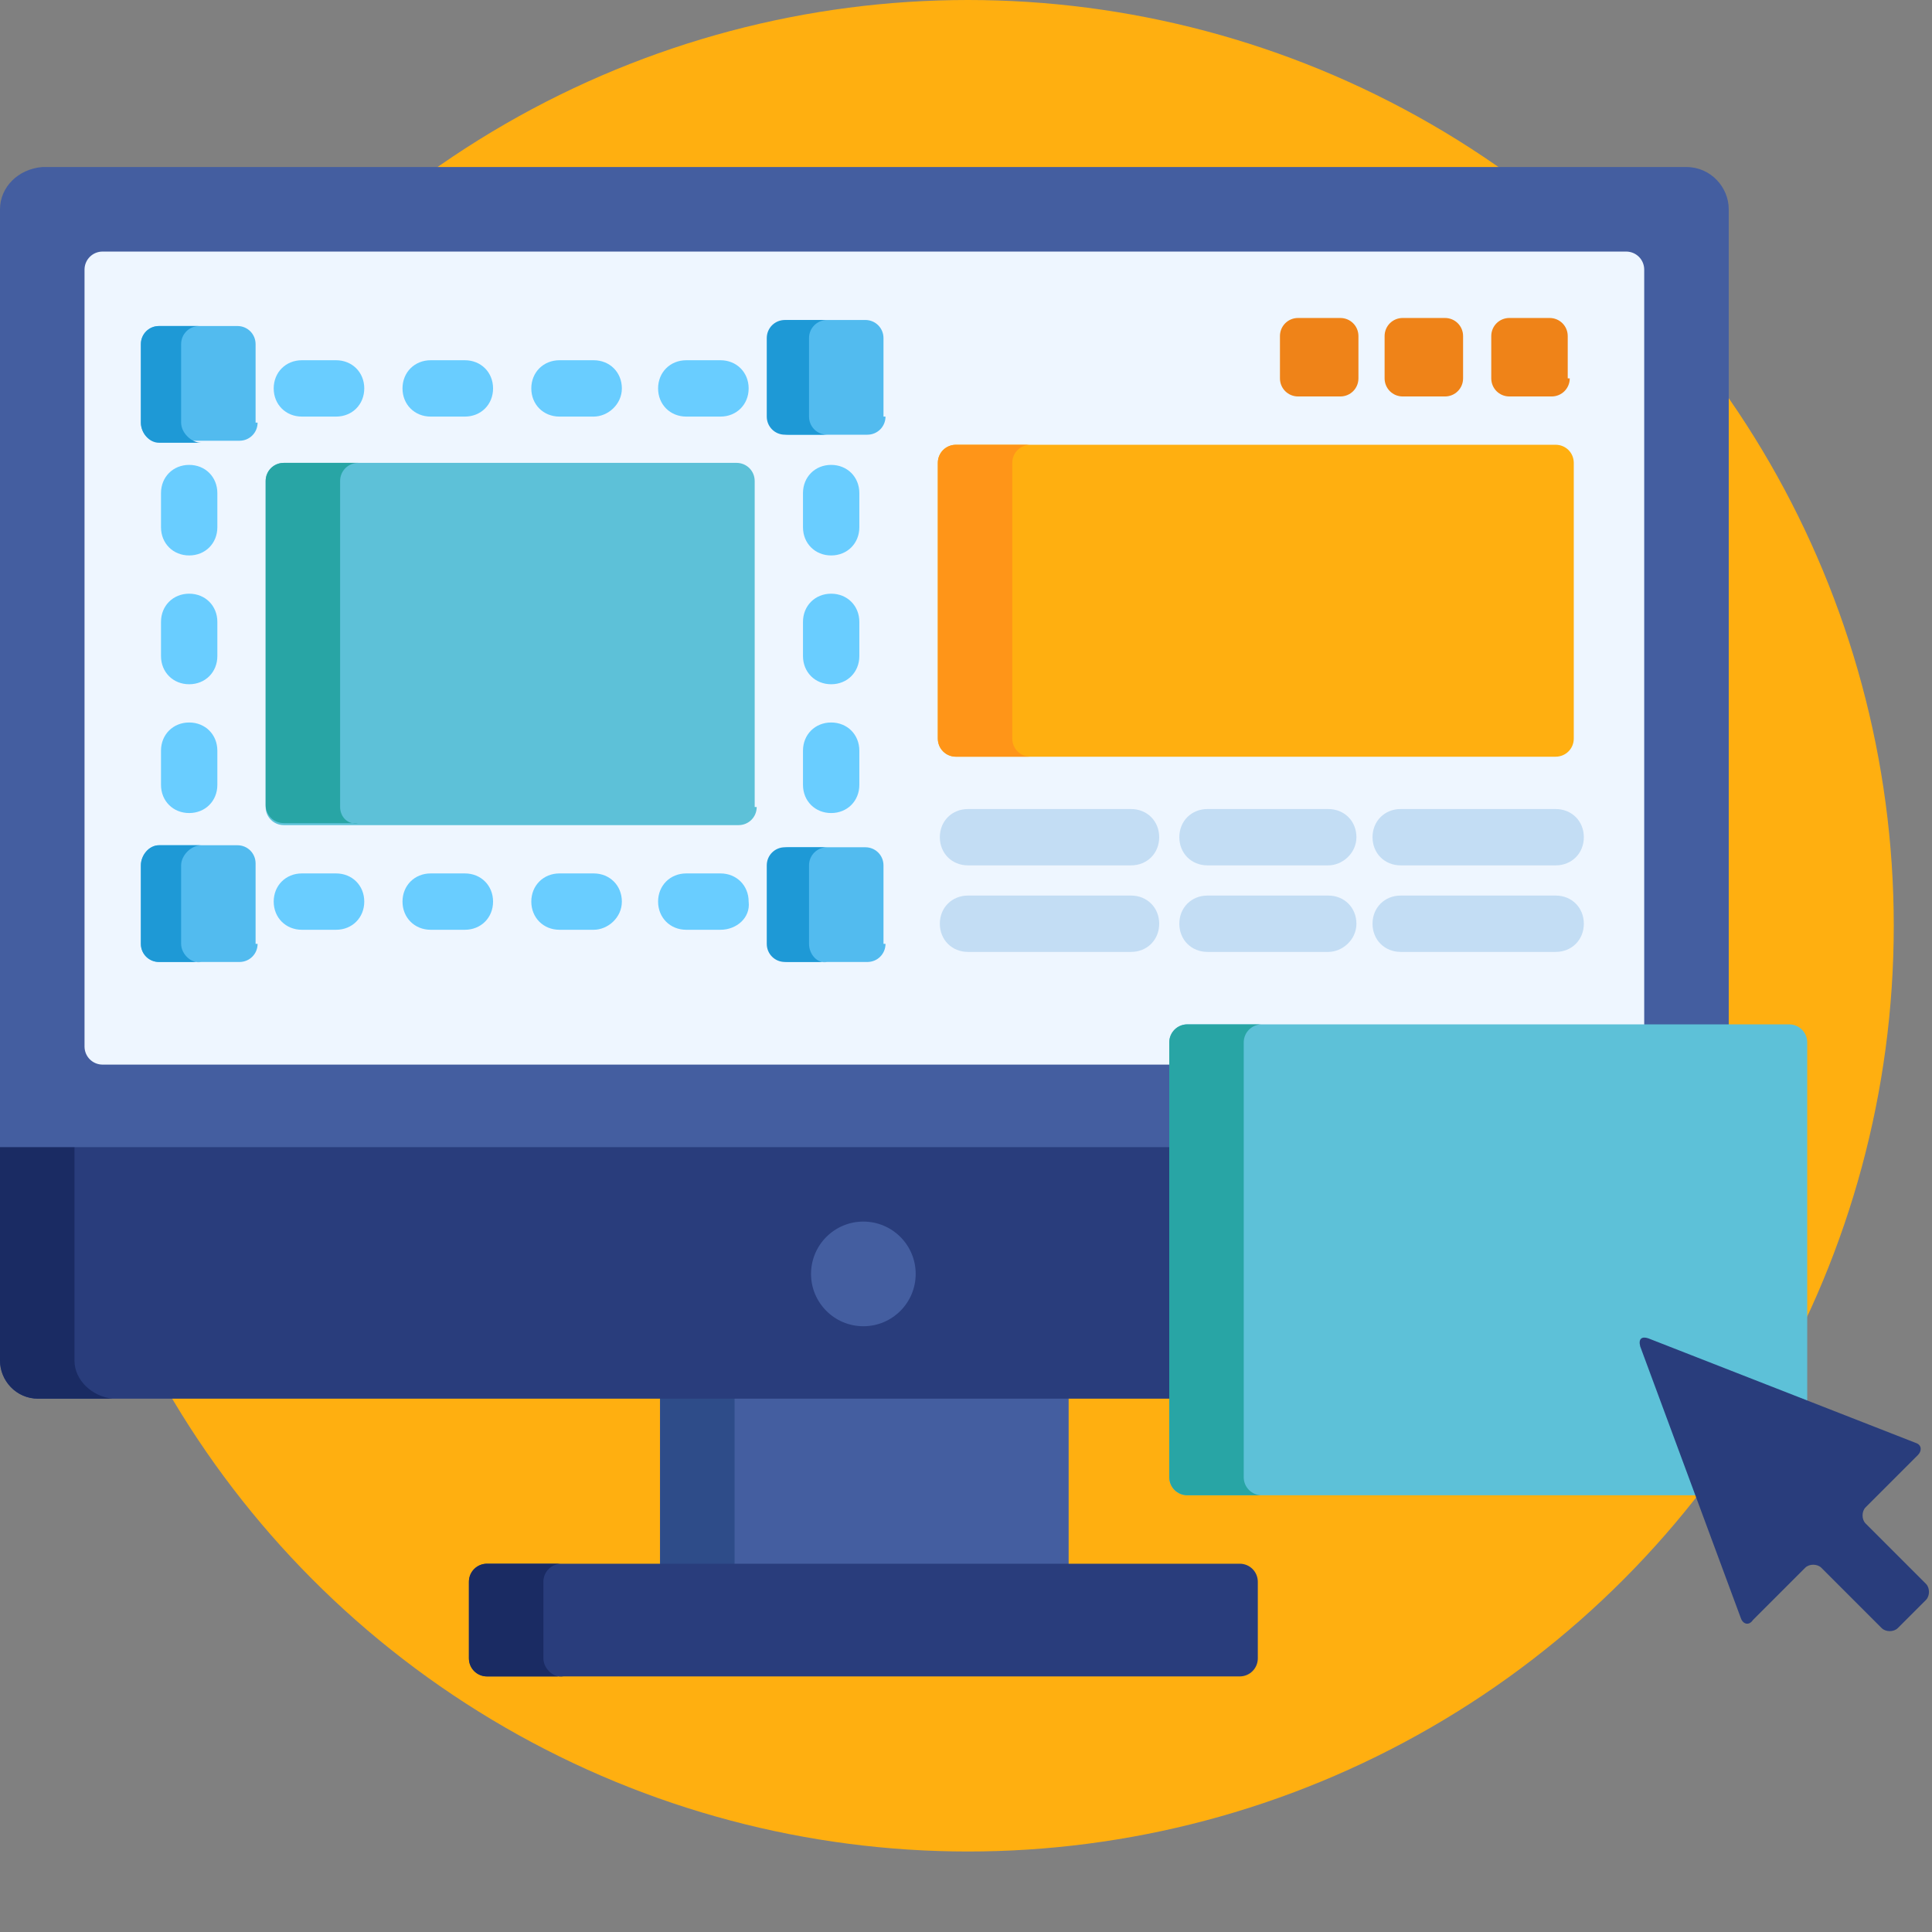 <?xml version="1.0" encoding="utf-8"?>
<!-- Generator: Adobe Illustrator 21.1.0, SVG Export Plug-In . SVG Version: 6.00 Build 0)  -->
<svg version="1.1" id="Capa_1" xmlns="http://www.w3.org/2000/svg" xmlns:xlink="http://www.w3.org/1999/xlink" x="0px" y="0px"
	 width="96px" height="96px" viewBox="0 0 96 96" style="enable-background:new 0 0 96 96;" xml:space="preserve">
<rect x="0" y="0" width="96" height="96" fill="#808080" stroke="none"/>
<style type="text/css">
	.st0{fill:#FFAF10;}
	.st1{fill:#445EA0;}
	.st2{fill:#2E4C89;}
	.st3{fill:#293D7C;}
	.st4{fill:#1A2B63;}
	.st5{fill:#EEF6FF;}
	.st6{fill:#FF9518;}
	.st7{fill:#C3DDF4;}
	.st8{fill:#EF8318;}
	.st9{fill:#69CDFF;}
	.st10{fill:#5DC1D8;}
	.st11{fill:#28A5A5;}
	.st12{fill:#52BBEF;}
	.st13{fill:#1E99D6;}
</style>
<circle class="st0" cx="48.1" cy="46" r="46"/>
<rect x="32.8" y="69.2" class="st1" width="20.3" height="8.7"/>
<rect x="32.8" y="69.2" class="st2" width="3.7" height="8.7"/>
<path class="st3" d="M62.5,82.4c0,0.5-0.4,0.9-0.9,0.9H24.2c-0.5,0-0.9-0.4-0.9-0.9v-3.8c0-0.5,0.4-0.9,0.9-0.9h37.4
	c0.5,0,0.9,0.4,0.9,0.9V82.4z"/>
<path class="st4" d="M27,82.4v-3.8c0-0.5,0.4-0.9,0.9-0.9h-3.7c-0.5,0-0.9,0.4-0.9,0.9v3.8c0,0.5,0.4,0.9,0.9,0.9H28
	C27.5,83.4,27,82.9,27,82.4z"/>
<path class="st3" d="M0,67.6c0,1,0.8,1.9,1.9,1.9h56.4V56.9H0V67.6z"/>
<path class="st4" d="M3.7,67.6V56.9H0v10.7c0,1,0.8,1.9,1.9,1.9h3.7C4.6,69.4,3.7,68.6,3.7,67.6z"/>
<path class="st1" d="M58.2,51.8c0-0.4,0.3-0.8,0.8-0.8h26.9V10.4c0-1.1-0.9-2.1-2.1-2.1H2.1C0.9,8.4,0,9.3,0,10.4v46.6h58.2V51.8z"
	/>
<path class="st5" d="M58.2,51.8c0-0.4,0.3-0.8,0.8-0.8h22.7V13.4c0-0.5-0.4-0.9-0.9-0.9H5.1c-0.5,0-0.9,0.4-0.9,0.9V52
	c0,0.5,0.4,0.9,0.9,0.9h53.2L58.2,51.8L58.2,51.8z"/>
<circle class="st1" cx="42.9" cy="63.3" r="2.6"/>
<path class="st0" d="M78.2,36.7c0,0.5-0.4,0.9-0.9,0.9H47.5c-0.5,0-0.9-0.4-0.9-0.9V23c0-0.5,0.4-0.9,0.9-0.9h29.8
	c0.5,0,0.9,0.4,0.9,0.9V36.7L78.2,36.7z"/>
<path class="st6" d="M50.3,36.7V23c0-0.5,0.4-0.9,0.9-0.9h-3.7c-0.5,0-0.9,0.4-0.9,0.9v13.7c0,0.5,0.4,0.9,0.9,0.9h3.7
	C50.7,37.6,50.3,37.2,50.3,36.7z"/>
<g>
	<path class="st7" d="M56.2,43h-8.1c-0.8,0-1.4-0.6-1.4-1.4s0.6-1.4,1.4-1.4h8.1c0.8,0,1.4,0.6,1.4,1.4S57,43,56.2,43z"/>
	<path class="st7" d="M56.2,47.3h-8.1c-0.8,0-1.4-0.6-1.4-1.4c0-0.8,0.6-1.4,1.4-1.4h8.1c0.8,0,1.4,0.6,1.4,1.4
		C57.6,46.7,57,47.3,56.2,47.3z"/>
	<path class="st7" d="M66,43h-6c-0.8,0-1.4-0.6-1.4-1.4s0.6-1.4,1.4-1.4h6c0.8,0,1.4,0.6,1.4,1.4S66.7,43,66,43z"/>
	<path class="st7" d="M66,47.3h-6c-0.8,0-1.4-0.6-1.4-1.4c0-0.8,0.6-1.4,1.4-1.4h6c0.8,0,1.4,0.6,1.4,1.4
		C67.4,46.7,66.7,47.3,66,47.3z"/>
	<path class="st7" d="M77.3,43h-7.7c-0.8,0-1.4-0.6-1.4-1.4s0.6-1.4,1.4-1.4h7.7c0.8,0,1.4,0.6,1.4,1.4S78.1,43,77.3,43z"/>
	<path class="st7" d="M77.3,47.3h-7.7c-0.8,0-1.4-0.6-1.4-1.4c0-0.8,0.6-1.4,1.4-1.4h7.7c0.8,0,1.4,0.6,1.4,1.4
		C78.7,46.7,78.1,47.3,77.3,47.3z"/>
</g>
<g>
	<path class="st8" d="M67.5,18.8c0,0.5-0.4,0.9-0.9,0.9h-2.1c-0.5,0-0.9-0.4-0.9-0.9v-2.1c0-0.5,0.4-0.9,0.9-0.9h2.1
		c0.5,0,0.9,0.4,0.9,0.9V18.8z"/>
	<path class="st8" d="M72.7,18.8c0,0.5-0.4,0.9-0.9,0.9h-2.1c-0.5,0-0.9-0.4-0.9-0.9v-2.1c0-0.5,0.4-0.9,0.9-0.9h2.1
		c0.5,0,0.9,0.4,0.9,0.9V18.8z"/>
	<path class="st8" d="M78,18.8c0,0.5-0.4,0.9-0.9,0.9H75c-0.5,0-0.9-0.4-0.9-0.9v-2.1c0-0.5,0.4-0.9,0.9-0.9H77
		c0.5,0,0.9,0.4,0.9,0.9V18.8z"/>
</g>
<g>
	<path class="st9" d="M35.8,46.2h-1.7c-0.8,0-1.4-0.6-1.4-1.4s0.6-1.4,1.4-1.4h1.7c0.8,0,1.4,0.6,1.4,1.4
		C37.3,45.6,36.6,46.2,35.8,46.2z"/>
	<path class="st9" d="M29.5,46.2h-1.7c-0.8,0-1.4-0.6-1.4-1.4s0.6-1.4,1.4-1.4h1.7c0.8,0,1.4,0.6,1.4,1.4
		C30.9,45.6,30.2,46.2,29.5,46.2z"/>
	<path class="st9" d="M23.1,46.2h-1.7c-0.8,0-1.4-0.6-1.4-1.4s0.6-1.4,1.4-1.4h1.7c0.8,0,1.4,0.6,1.4,1.4
		C24.5,45.6,23.9,46.2,23.1,46.2z"/>
	<path class="st9" d="M16.7,46.2H15c-0.8,0-1.4-0.6-1.4-1.4s0.6-1.4,1.4-1.4h1.7c0.8,0,1.4,0.6,1.4,1.4
		C18.1,45.6,17.5,46.2,16.7,46.2z"/>
	<path class="st9" d="M41.3,40.4c-0.8,0-1.4-0.6-1.4-1.4v-1.7c0-0.8,0.6-1.4,1.4-1.4c0.8,0,1.4,0.6,1.4,1.4V39
		C42.7,39.8,42.1,40.4,41.3,40.4z"/>
	<path class="st9" d="M41.3,34c-0.8,0-1.4-0.6-1.4-1.4v-1.7c0-0.8,0.6-1.4,1.4-1.4c0.8,0,1.4,0.6,1.4,1.4v1.7
		C42.7,33.4,42.1,34,41.3,34z"/>
	<path class="st9" d="M41.3,27.6c-0.8,0-1.4-0.6-1.4-1.4v-1.7c0-0.8,0.6-1.4,1.4-1.4c0.8,0,1.4,0.6,1.4,1.4v1.7
		C42.7,27,42.1,27.6,41.3,27.6z"/>
	<path class="st9" d="M9.4,40.4C8.6,40.4,8,39.8,8,39v-1.7c0-0.8,0.6-1.4,1.4-1.4s1.4,0.6,1.4,1.4V39C10.8,39.8,10.2,40.4,9.4,40.4z
		"/>
	<path class="st9" d="M9.4,34C8.6,34,8,33.4,8,32.6v-1.7c0-0.8,0.6-1.4,1.4-1.4s1.4,0.6,1.4,1.4v1.7C10.8,33.4,10.2,34,9.4,34z"/>
	<path class="st9" d="M9.4,27.6C8.6,27.6,8,27,8,26.2v-1.7c0-0.8,0.6-1.4,1.4-1.4s1.4,0.6,1.4,1.4v1.7C10.8,27,10.2,27.6,9.4,27.6z"
		/>
	<path class="st9" d="M35.8,20.7h-1.7c-0.8,0-1.4-0.6-1.4-1.4s0.6-1.4,1.4-1.4h1.7c0.8,0,1.4,0.6,1.4,1.4S36.6,20.7,35.8,20.7z"/>
	<path class="st9" d="M29.5,20.7h-1.7c-0.8,0-1.4-0.6-1.4-1.4s0.6-1.4,1.4-1.4h1.7c0.8,0,1.4,0.6,1.4,1.4S30.2,20.7,29.5,20.7z"/>
	<path class="st9" d="M23.1,20.7h-1.7c-0.8,0-1.4-0.6-1.4-1.4s0.6-1.4,1.4-1.4h1.7c0.8,0,1.4,0.6,1.4,1.4S23.9,20.7,23.1,20.7z"/>
	<path class="st9" d="M16.7,20.7H15c-0.8,0-1.4-0.6-1.4-1.4s0.6-1.4,1.4-1.4h1.7c0.8,0,1.4,0.6,1.4,1.4S17.5,20.7,16.7,20.7z"/>
</g>
<path class="st10" d="M37.6,40.1c0,0.5-0.4,0.9-0.9,0.9H14.1c-0.5,0-0.9-0.4-0.9-0.9V23.9c0-0.5,0.4-0.9,0.9-0.9h22.5
	c0.5,0,0.9,0.4,0.9,0.9V40.1z"/>
<path class="st11" d="M16.9,40.1V23.9c0-0.5,0.4-0.9,0.9-0.9h-3.7c-0.5,0-0.9,0.4-0.9,0.9v16.1c0,0.5,0.4,0.9,0.9,0.9h3.7
	C17.3,41,16.9,40.6,16.9,40.1z"/>
<g>
	<path class="st12" d="M44,20.7c0,0.5-0.4,0.9-0.9,0.9h-3.9c-0.5,0-0.9-0.4-0.9-0.9v-3.9c0-0.5,0.4-0.9,0.9-0.9H43
		c0.5,0,0.9,0.4,0.9,0.9V20.7z"/>
	<path class="st12" d="M12.8,21c0,0.5-0.4,0.9-0.9,0.9H7.9C7.4,22,7,21.5,7,21v-3.9c0-0.5,0.4-0.9,0.9-0.9h3.9
		c0.5,0,0.9,0.4,0.9,0.9V21z"/>
	<path class="st12" d="M44,46.9c0,0.5-0.4,0.9-0.9,0.9h-3.9c-0.5,0-0.9-0.4-0.9-0.9V43c0-0.5,0.4-0.9,0.9-0.9H43
		c0.5,0,0.9,0.4,0.9,0.9V46.9z"/>
	<path class="st12" d="M12.8,46.9c0,0.5-0.4,0.9-0.9,0.9H7.9c-0.5,0-0.9-0.4-0.9-0.9V43C7,42.5,7.4,42,7.9,42h3.9
		c0.5,0,0.9,0.4,0.9,0.9V46.9z"/>
</g>
<g>
	<path class="st13" d="M40.2,20.7v-3.9c0-0.5,0.4-0.9,0.9-0.9h-2.1c-0.5,0-0.9,0.4-0.9,0.9v3.9c0,0.5,0.4,0.9,0.9,0.9h2.1
		C40.6,21.6,40.2,21.2,40.2,20.7z"/>
	<path class="st13" d="M9,21v-3.9c0-0.5,0.4-0.9,0.9-0.9H7.9c-0.5,0-0.9,0.4-0.9,0.9V21C7,21.5,7.4,22,7.9,22H10C9.5,22,9,21.5,9,21
		z"/>
	<path class="st13" d="M40.2,46.9V43c0-0.5,0.4-0.9,0.9-0.9h-2.1c-0.5,0-0.9,0.4-0.9,0.9v3.9c0,0.5,0.4,0.9,0.9,0.9h2.1
		C40.6,47.9,40.2,47.4,40.2,46.9z"/>
	<path class="st13" d="M9,46.9V43C9,42.5,9.5,42,10,42H7.9C7.4,42,7,42.5,7,43v3.9c0,0.5,0.4,0.9,0.9,0.9H10C9.5,47.9,9,47.4,9,46.9
		z"/>
</g>
<path class="st10" d="M81.8,66.8c0-0.1,0-0.1,0-0.1c0,0,0,0,0,0c0,0,0.1,0,0.1,0l7.9,2.9V51.8c0-0.5-0.4-0.9-0.9-0.9H59
	c-0.5,0-0.9,0.4-0.9,0.9v21.6c0,0.5,0.4,0.9,0.9,0.9h25.5L81.8,66.8z"/>
<path class="st11" d="M61.8,73.4V51.8c0-0.5,0.4-0.9,0.9-0.9H59c-0.5,0-0.9,0.4-0.9,0.9v21.6c0,0.5,0.4,0.9,0.9,0.9h3.7
	C62.2,74.3,61.8,73.9,61.8,73.4z"/>
<path class="st3" d="M81.9,66.5c-0.3-0.1-0.5,0-0.4,0.4l5,13.5c0.1,0.3,0.4,0.4,0.6,0.1l2.6-2.6c0.2-0.2,0.6-0.2,0.8,0l3,3
	c0.2,0.2,0.6,0.2,0.8,0l1.4-1.4c0.2-0.2,0.2-0.6,0-0.8l-3-3c-0.2-0.2-0.2-0.6,0-0.8l2.6-2.6c0.2-0.2,0.2-0.5-0.1-0.6L81.9,66.5z"/>
</svg>
